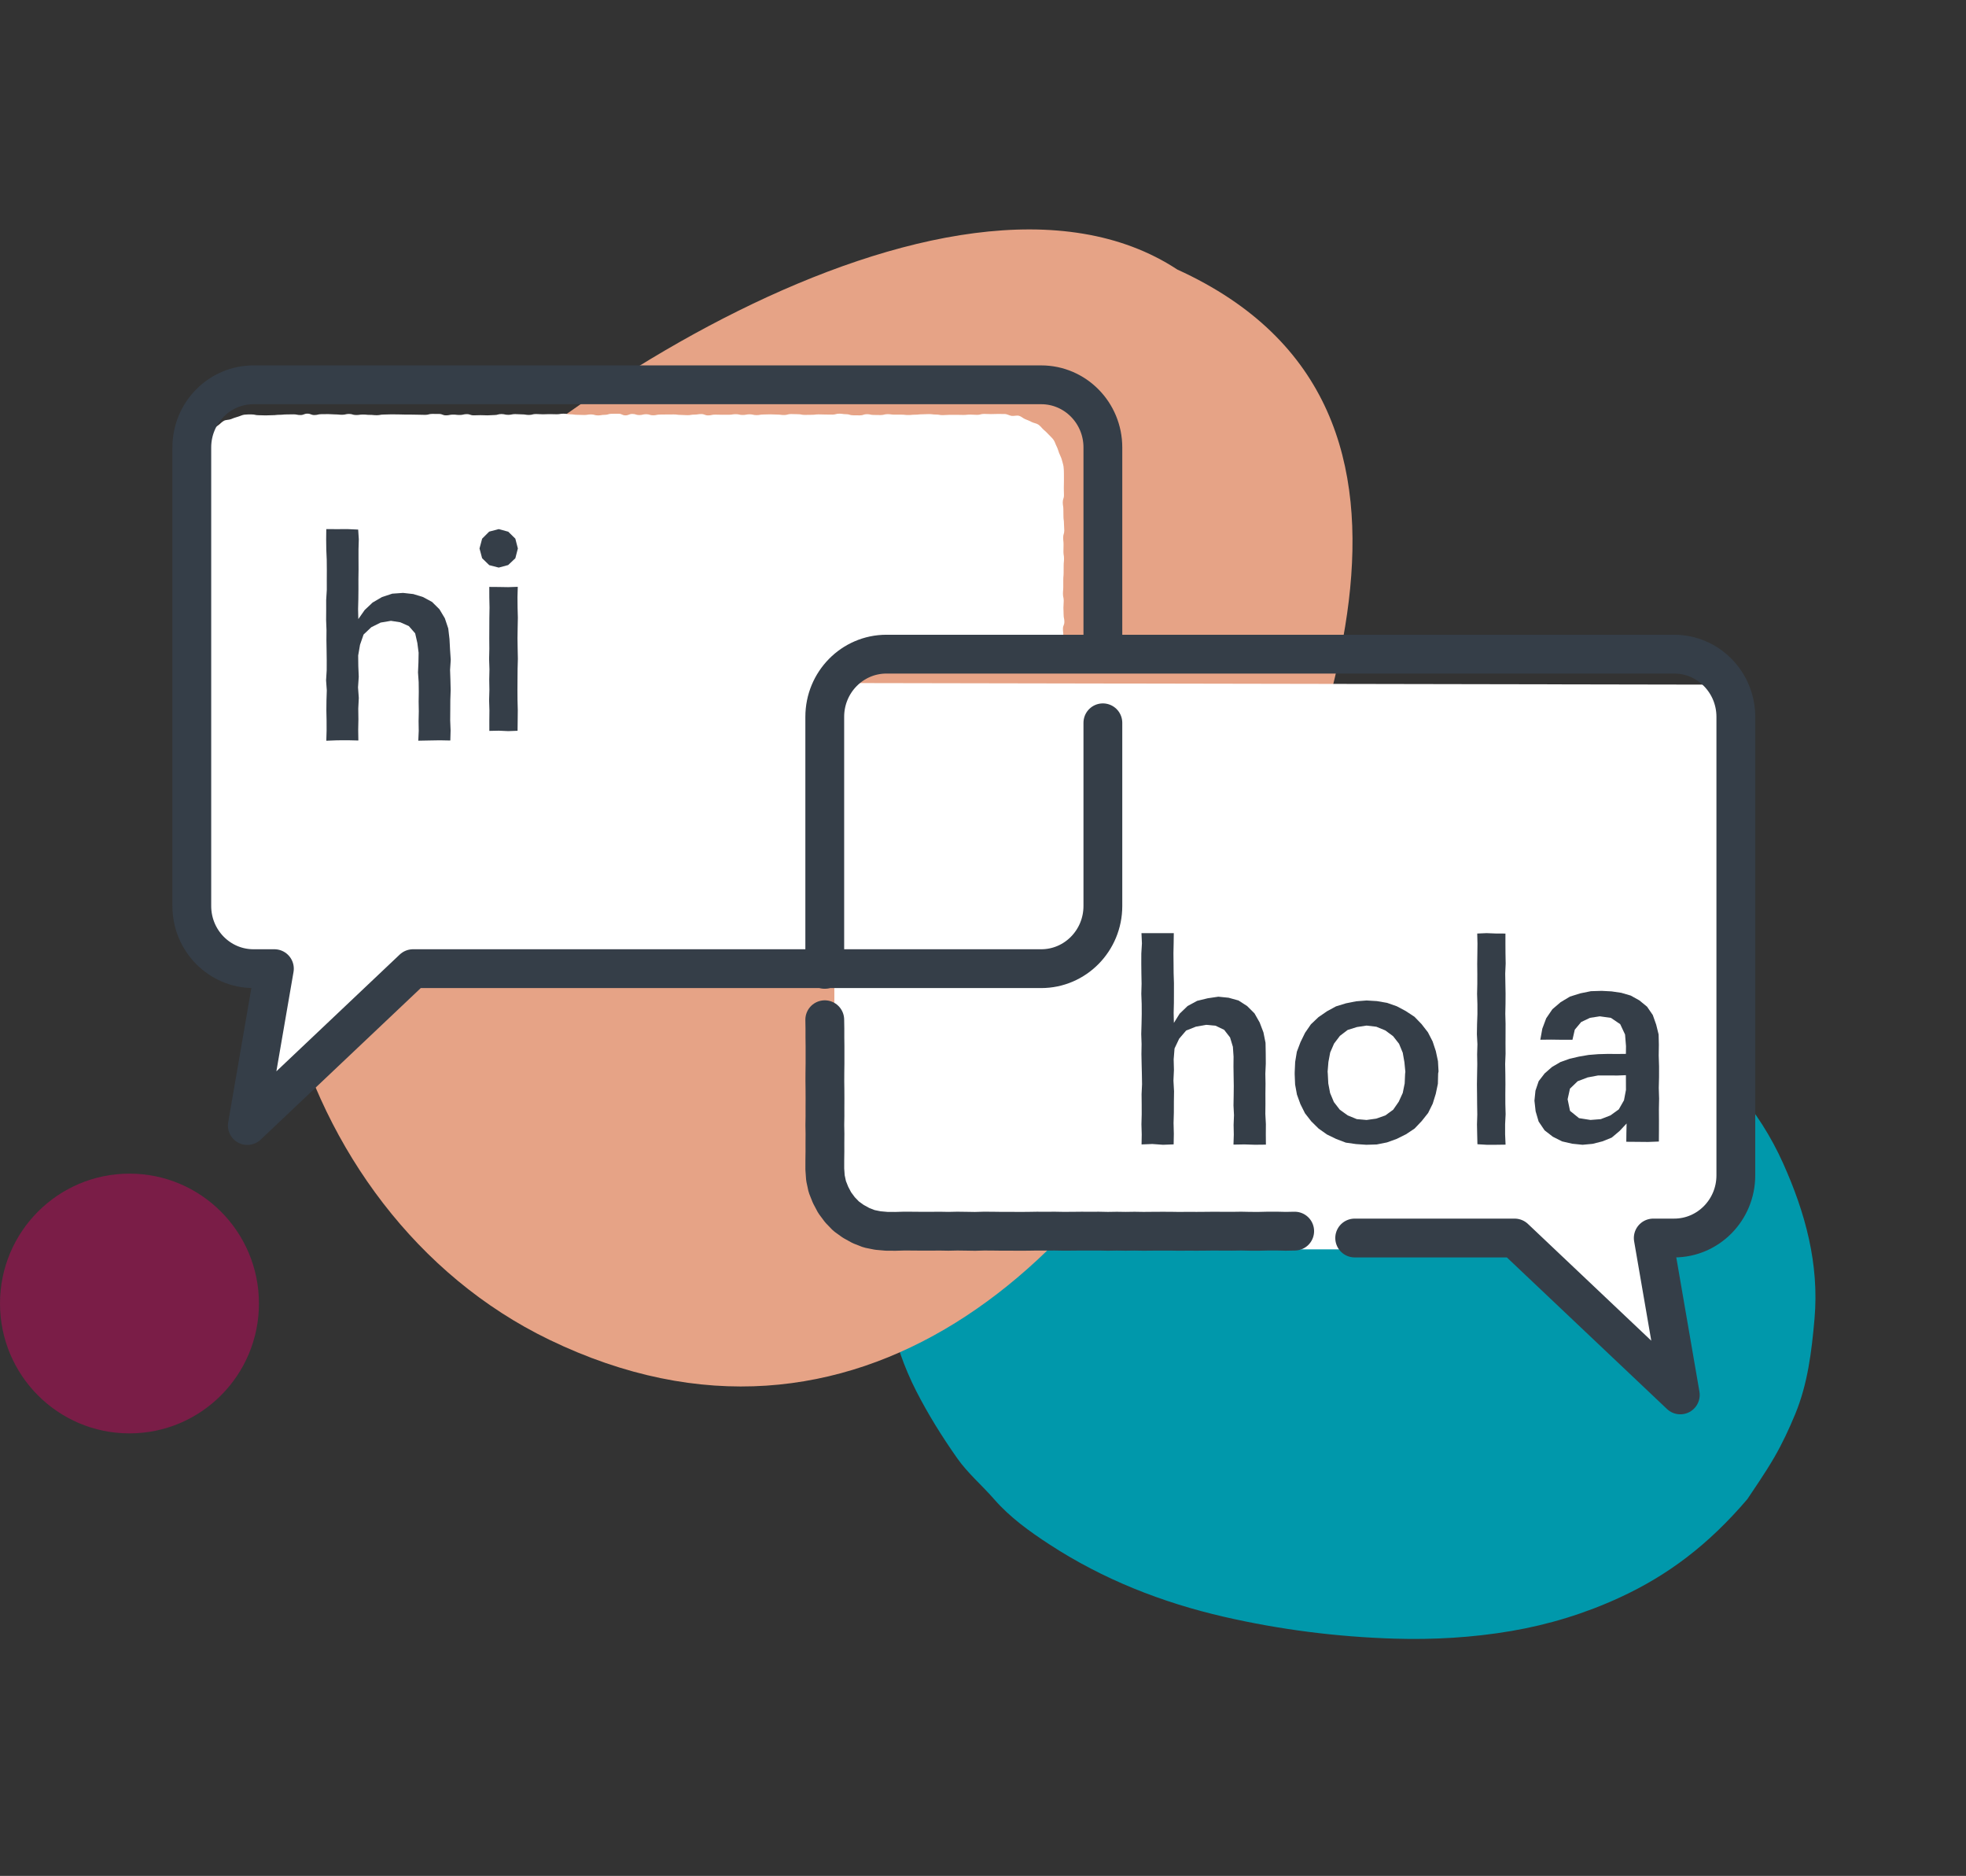 <svg width="152" height="145" viewBox="0 0 152 145" fill="none" xmlns="http://www.w3.org/2000/svg"><rect x="0" y="0" width="152" height="145" fill="#333333" stroke="none"/><g style="mix-blend-mode:multiply"><path fill-rule="evenodd" clip-rule="evenodd" d="M135.096 115.878C132.058 119.439 128.918 121.78 125.239 123.477C122.545 124.72 119.738 125.578 116.83 126.073C113.852 126.579 110.82 126.756 107.775 126.661C103.354 126.522 98.983 125.971 94.649 124.976C89.829 123.87 85.28 122.081 81.122 119.369C79.596 118.373 78.084 117.289 76.857 115.88C75.928 114.814 74.825 113.879 74.018 112.734C72.844 111.068 71.753 109.321 70.83 107.509C68.973 103.864 68.219 99.961 68.394 95.925C68.49 93.716 68.579 91.487 68.959 89.323C69.354 87.079 70.071 84.897 70.693 82.7C71.219 80.84 71.777 78.989 72.381 77.155C73.265 74.473 74.044 71.738 75.157 69.156C76.574 65.867 78.022 62.554 80.388 59.799C82.682 57.127 85.416 54.992 88.768 53.831C91.703 52.814 94.761 52.712 97.882 53.331C101.33 54.014 104.276 55.698 106.915 57.905C108.842 59.518 110.541 61.405 112.071 63.425C113.333 65.088 114.569 66.783 115.974 68.321C117.454 69.939 118.926 71.588 120.713 72.902C123.246 74.766 125.786 76.623 128.287 78.529C130.485 80.205 132.425 82.157 134.24 84.244C135.729 85.955 136.928 87.849 137.847 89.89C139.575 93.728 140.661 97.69 140.288 101.939C140.066 104.466 139.765 106.957 138.798 109.3C138.326 110.442 137.801 111.57 137.184 112.635C136.435 113.933 135.564 115.159 135.096 115.878Z" fill="#0098AB"></path></g><g style="mix-blend-mode:multiply"><path fill-rule="evenodd" clip-rule="evenodd" d="M91.021 20.833C114.828 31.672 101.5 59.663 94.24 76.761C85.389 97.606 66.031 114.955 42.451 103.548C22.03 93.669 14.047 64.57 28.253 46.134C38.818 32.425 73.562 9.364 91.021 20.833Z" fill="#E6A386"></path></g><path d="M10.01 110.795C15.538 110.795 20.02 106.301 20.02 100.756C20.02 95.212 15.538 90.718 10.01 90.718C4.482 90.718 0 95.212 0 100.756C0 106.301 4.482 110.795 10.01 110.795Z" fill="#7A1D47"></path><path fill-rule="evenodd" clip-rule="evenodd" d="M64.507 52.795L134.946 52.924V93.731L128.818 96.57L130.817 107.821L117.905 96.57H68.916L64.507 93.731V52.795Z" fill="white"></path><path fill-rule="evenodd" clip-rule="evenodd" d="M19.453 74.767C19.71 74.767 19.71 74.73 19.967 74.73C20.225 74.73 20.225 74.768 20.483 74.768C20.74 74.768 20.863 74.537 21.026 74.737C21.193 74.941 20.932 75.017 20.887 75.278C20.842 75.538 20.818 75.534 20.772 75.794C20.727 76.052 20.765 76.058 20.72 76.317C20.674 76.576 20.679 76.577 20.635 76.835C20.589 77.094 20.588 77.094 20.544 77.352C20.498 77.612 20.516 77.615 20.47 77.874C20.425 78.135 20.432 78.136 20.387 78.396C20.341 78.657 20.343 78.658 20.298 78.919C20.252 79.179 20.184 79.168 20.139 79.428C20.093 79.688 20.165 79.701 20.119 79.96C20.074 80.22 20.043 80.215 19.998 80.475C19.953 80.737 19.936 80.734 19.891 80.997C19.845 81.258 19.871 81.261 19.826 81.523C19.78 81.784 19.747 81.778 19.703 82.039C19.656 82.301 19.637 82.298 19.591 82.56C19.546 82.821 19.635 82.837 19.59 83.098C19.544 83.359 19.53 83.358 19.485 83.619C19.439 83.88 19.432 83.878 19.386 84.138C19.341 84.401 19.372 84.407 19.326 84.669C19.281 84.931 19.226 84.922 19.181 85.185C19.135 85.448 19.179 85.456 19.133 85.719C19.088 85.983 18.767 86.106 19.003 86.23C19.242 86.353 19.164 86.019 19.361 85.835C19.559 85.649 19.616 85.71 19.813 85.526C20.01 85.341 19.975 85.303 20.172 85.118C20.369 84.933 20.398 84.964 20.595 84.779C20.791 84.595 20.814 84.62 21.012 84.435C21.208 84.25 21.175 84.214 21.371 84.03C21.569 83.846 21.534 83.807 21.73 83.623C21.927 83.438 21.916 83.425 22.113 83.241C22.31 83.056 22.394 83.146 22.591 82.961C22.788 82.777 22.712 82.694 22.909 82.51C23.105 82.326 23.136 82.359 23.331 82.175C23.528 81.991 23.515 81.976 23.71 81.792C23.906 81.609 23.967 81.674 24.163 81.49C24.358 81.307 24.299 81.242 24.496 81.059C24.692 80.874 24.749 80.935 24.945 80.751C25.143 80.566 25.113 80.534 25.311 80.349C25.509 80.164 25.516 80.171 25.714 79.986C25.912 79.801 25.868 79.754 26.065 79.569C26.263 79.384 26.312 79.437 26.509 79.252C26.706 79.067 26.666 79.023 26.863 78.838C27.062 78.652 27.105 78.699 27.304 78.513C27.502 78.328 27.511 78.339 27.71 78.154C27.907 77.968 27.897 77.956 28.094 77.771C28.291 77.587 28.243 77.535 28.439 77.351C28.636 77.166 28.642 77.171 28.839 76.986C29.038 76.8 29.072 76.837 29.27 76.651C29.469 76.466 29.426 76.419 29.625 76.234C29.824 76.047 29.865 76.091 30.065 75.905C30.264 75.718 30.217 75.666 30.416 75.479C30.616 75.291 30.649 75.326 30.849 75.139C31.049 74.951 30.992 74.861 31.245 74.758C31.49 74.659 31.51 74.745 31.773 74.745C32.037 74.745 32.037 74.765 32.301 74.765C32.565 74.765 32.565 74.733 32.829 74.733C33.093 74.733 33.093 74.768 33.357 74.768C33.621 74.768 33.621 74.771 33.886 74.771C34.151 74.771 34.151 74.836 34.417 74.836C34.682 74.836 34.682 74.707 34.948 74.707C35.213 74.707 35.213 74.818 35.478 74.818C35.743 74.818 35.743 74.742 36.008 74.742C36.274 74.742 36.274 74.742 36.538 74.742C36.803 74.742 36.803 74.799 37.067 74.799C37.331 74.799 37.331 74.8 37.596 74.8C37.859 74.8 37.859 74.743 38.124 74.743C38.388 74.743 38.388 74.777 38.652 74.777C38.916 74.777 38.916 74.8 39.18 74.8C39.444 74.8 39.444 74.774 39.708 74.774C39.971 74.774 39.971 74.78 40.235 74.78C40.499 74.78 40.499 74.783 40.764 74.783C41.028 74.783 41.028 74.694 41.291 74.694C41.556 74.694 41.556 74.792 41.821 74.792C42.086 74.792 42.086 74.751 42.35 74.751C42.615 74.751 42.615 74.79 42.88 74.79C43.145 74.79 43.145 74.765 43.411 74.765C43.677 74.765 43.677 74.821 43.942 74.821C44.208 74.821 44.208 74.791 44.474 74.791C44.74 74.791 44.74 74.742 45.006 74.742C45.271 74.742 45.271 74.794 45.536 74.794C45.801 74.794 45.801 74.81 46.066 74.81H46.596C46.86 74.81 46.86 74.774 47.125 74.774C47.391 74.774 47.391 74.799 47.656 74.799C47.921 74.799 47.921 74.733 48.186 74.733C48.451 74.733 48.451 74.789 48.717 74.789C48.982 74.789 48.982 74.748 49.248 74.748C49.515 74.748 49.515 74.778 49.782 74.778C50.047 74.778 50.047 74.76 50.313 74.76C50.579 74.76 50.579 74.796 50.844 74.796C51.11 74.796 51.11 74.709 51.376 74.709C51.64 74.709 51.64 74.753 51.907 74.753C52.172 74.753 52.172 74.718 52.438 74.718C52.704 74.718 52.704 74.779 52.97 74.779C53.236 74.779 53.236 74.776 53.502 74.776C53.769 74.776 53.769 74.733 54.035 74.733C54.3 74.733 54.3 74.742 54.567 74.742C54.832 74.742 54.832 74.704 55.099 74.704C55.362 74.704 55.362 74.819 55.627 74.819C55.891 74.819 55.891 74.733 56.155 74.733C56.42 74.733 56.42 74.821 56.685 74.821C56.952 74.821 56.952 74.812 57.217 74.812C57.484 74.812 57.484 74.759 57.751 74.759C58.017 74.759 58.017 74.831 58.282 74.831C58.549 74.831 58.549 74.747 58.814 74.747C59.08 74.747 59.08 74.715 59.347 74.715C59.614 74.715 59.614 74.717 59.881 74.717C60.148 74.717 60.148 74.715 60.414 74.715C60.681 74.715 60.681 74.715 60.947 74.715C61.215 74.715 61.215 74.751 61.483 74.751C61.749 74.751 61.749 74.762 62.017 74.762C62.284 74.762 62.284 74.777 62.55 74.777C62.817 74.777 62.817 74.749 63.084 74.749C63.351 74.749 63.351 74.769 63.62 74.769C63.888 74.769 63.888 74.778 64.155 74.778C64.425 74.778 64.425 74.737 64.694 74.737C64.963 74.737 65.064 74.974 65.255 74.784C65.444 74.595 65.192 74.492 65.192 74.225C65.192 73.956 65.211 73.956 65.211 73.689C65.211 73.42 65.206 73.42 65.206 73.152C65.206 72.883 65.276 72.883 65.276 72.615C65.276 72.346 65.22 72.346 65.22 72.077C65.22 71.807 65.222 71.807 65.222 71.537C65.222 71.269 65.264 71.269 65.264 70.999C65.264 70.73 65.254 70.73 65.254 70.462C65.254 70.193 65.296 70.193 65.296 69.924C65.296 69.656 65.242 69.656 65.242 69.387C65.242 69.118 65.209 69.118 65.209 68.85C65.209 68.58 65.245 68.58 65.245 68.311C65.245 68.041 65.187 68.041 65.187 67.772C65.187 67.503 65.291 67.503 65.291 67.234C65.291 66.964 65.237 66.964 65.237 66.695C65.237 66.426 65.266 66.426 65.266 66.157C65.266 65.89 65.168 65.89 65.168 65.623C65.168 65.355 65.244 65.355 65.244 65.088C65.244 64.82 65.237 64.82 65.237 64.552C65.237 64.282 65.173 64.282 65.173 64.013C65.173 63.743 65.204 63.743 65.204 63.473C65.204 63.204 65.198 63.204 65.198 62.935C65.198 62.666 65.245 62.666 65.245 62.397C65.245 62.128 65.238 62.128 65.238 61.859C65.238 61.588 65.264 61.588 65.264 61.318C65.264 61.048 65.177 61.048 65.177 60.778C65.177 60.508 65.231 60.508 65.231 60.239C65.231 59.968 65.192 59.968 65.192 59.697C65.192 59.427 65.257 59.427 65.257 59.156C65.257 58.886 65.195 58.886 65.195 58.617C65.195 58.346 65.258 58.346 65.258 58.077C65.258 57.806 65.241 57.806 65.241 57.535C65.241 57.264 65.244 57.264 65.244 56.992C65.244 56.72 65.195 56.72 65.195 56.448C65.195 56.176 65.236 56.176 65.236 55.904C65.236 55.716 65.274 55.535 65.296 55.354C65.319 55.169 65.342 54.989 65.386 54.81C65.429 54.63 65.421 54.431 65.485 54.26C65.551 54.087 65.679 53.939 65.764 53.777C65.85 53.613 65.908 53.431 66.012 53.279C66.116 53.127 66.25 52.994 66.371 52.856C66.493 52.718 66.657 52.624 66.795 52.502C66.933 52.379 67.074 52.27 67.226 52.165C67.376 52.061 67.496 51.905 67.659 51.819C67.821 51.733 68.02 51.733 68.194 51.667C68.363 51.602 68.515 51.48 68.695 51.435C68.872 51.392 69.057 51.373 69.241 51.351C69.421 51.329 69.605 51.246 69.791 51.246C70.061 51.246 70.061 51.266 70.332 51.266C70.602 51.266 70.602 51.349 70.871 51.349C71.141 51.349 71.141 51.319 71.411 51.319C71.681 51.319 71.681 51.285 71.951 51.285C72.218 51.285 72.218 51.294 72.488 51.294C72.755 51.294 72.755 51.288 73.023 51.288C73.293 51.288 73.293 51.338 73.561 51.338C73.831 51.338 73.831 51.279 74.102 51.279C74.372 51.279 74.372 51.358 74.643 51.358C74.913 51.358 74.913 51.319 75.183 51.319C75.453 51.319 75.453 51.361 75.722 51.361C75.992 51.361 75.992 51.272 76.263 51.272C76.533 51.272 76.533 51.315 76.805 51.315C77.075 51.315 77.075 51.263 77.346 51.263C77.617 51.263 77.617 51.34 77.887 51.34C78.159 51.34 78.159 51.269 78.43 51.269C78.702 51.269 78.702 51.276 78.972 51.276C79.243 51.276 79.243 51.309 79.514 51.309C79.785 51.309 79.785 51.353 80.055 51.353C80.327 51.353 80.327 51.368 80.599 51.368C80.871 51.368 80.871 51.333 81.144 51.333C81.417 51.333 81.417 51.287 81.69 51.287C81.963 51.287 82.034 51.505 82.229 51.312C82.42 51.121 82.178 51.048 82.178 50.777C82.178 50.506 82.19 50.506 82.19 50.235C82.19 49.964 82.214 49.964 82.214 49.692C82.214 49.421 82.211 49.421 82.211 49.149C82.211 48.877 82.181 48.877 82.181 48.605C82.181 48.334 82.291 48.334 82.291 48.061C82.291 47.791 82.233 47.791 82.233 47.519C82.233 47.248 82.217 47.248 82.217 46.976C82.217 46.706 82.241 46.706 82.241 46.436C82.241 46.166 82.182 46.166 82.182 45.897C82.182 45.627 82.207 45.627 82.207 45.356C82.207 45.084 82.207 45.084 82.207 44.813C82.207 44.54 82.233 44.54 82.233 44.268C82.233 43.996 82.236 43.996 82.236 43.725C82.236 43.453 82.264 43.453 82.264 43.182C82.264 42.911 82.219 42.911 82.219 42.639C82.219 42.366 82.228 42.366 82.228 42.093C82.228 41.821 82.199 41.821 82.199 41.549C82.199 41.277 82.283 41.277 82.283 41.005C82.283 40.731 82.259 40.731 82.259 40.458C82.259 40.185 82.22 40.185 82.22 39.913C82.22 39.64 82.213 39.64 82.213 39.368C82.213 39.095 82.167 39.095 82.167 38.823C82.167 38.55 82.259 38.55 82.259 38.276C82.259 38.002 82.248 38.002 82.248 37.728C82.248 37.453 82.257 37.453 82.257 37.179C82.257 36.904 82.256 36.904 82.256 36.629C82.256 36.443 82.25 36.255 82.228 36.074C82.205 35.889 82.136 35.712 82.093 35.535C82.048 35.354 81.951 35.195 81.887 35.024C81.822 34.85 81.779 34.671 81.694 34.509C81.608 34.345 81.563 34.155 81.458 34.004C81.355 33.851 81.205 33.733 81.083 33.595C80.961 33.457 80.823 33.335 80.686 33.213C80.549 33.091 80.439 32.93 80.288 32.825C80.138 32.72 79.932 32.707 79.769 32.622C79.606 32.536 79.444 32.469 79.27 32.403C79.101 32.338 78.958 32.183 78.778 32.138C78.602 32.095 78.403 32.168 78.219 32.147C78.039 32.124 77.864 32.001 77.677 32.001C77.41 32.001 77.41 31.997 77.144 31.997C76.879 31.997 76.879 32.008 76.612 32.008C76.346 32.008 76.346 31.994 76.08 31.994C75.813 31.994 75.813 32.067 75.547 32.067C75.281 32.067 75.281 32.046 75.015 32.046C74.749 32.046 74.749 32.074 74.483 32.074C74.217 32.074 74.217 32.064 73.951 32.064C73.685 32.064 73.685 32.065 73.419 32.065C73.153 32.065 73.153 32.088 72.887 32.088C72.62 32.088 72.62 32.042 72.354 32.042C72.089 32.042 72.089 32.008 71.822 32.008C71.556 32.008 71.556 32.024 71.29 32.024C71.024 32.024 71.024 32.054 70.757 32.054C70.491 32.054 70.491 32.08 70.225 32.08C69.959 32.08 69.959 32.051 69.692 32.051C69.425 32.051 69.425 32.051 69.158 32.051C68.892 32.051 68.892 32.013 68.626 32.013C68.359 32.013 68.359 32.082 68.092 32.082C67.826 32.082 67.826 32.074 67.558 32.074C67.291 32.074 67.291 32.015 67.025 32.015C66.757 32.015 66.757 32.106 66.49 32.106C66.222 32.106 66.222 32.1 65.955 32.1C65.688 32.1 65.688 32.017 65.421 32.017C65.154 32.017 65.154 31.976 64.888 31.976C64.621 31.976 64.621 32.048 64.354 32.048C64.088 32.048 64.088 32.042 63.821 32.042C63.555 32.042 63.555 32.03 63.288 32.03C63.021 32.03 63.021 32.063 62.755 32.063C62.488 32.063 62.488 32.07 62.222 32.07C61.956 32.07 61.956 32.017 61.689 32.017C61.422 32.017 61.422 32.005 61.155 32.005C60.889 32.005 60.889 32.08 60.624 32.08C60.356 32.08 60.356 32.045 60.09 32.045C59.823 32.045 59.823 32.027 59.556 32.027C59.29 32.027 59.29 32.04 59.023 32.04C58.756 32.04 58.756 32.087 58.49 32.087C58.222 32.087 58.222 32.025 57.955 32.025C57.689 32.025 57.689 32.076 57.421 32.076C57.154 32.076 57.154 32.016 56.887 32.016C56.62 32.016 56.62 32.059 56.353 32.059C56.086 32.059 56.086 32.06 55.818 32.06C55.551 32.06 55.551 32.049 55.284 32.049C55.017 32.049 55.017 32.109 54.751 32.109C54.483 32.109 54.483 32.006 54.217 32.006C53.952 32.006 53.952 32.048 53.686 32.048C53.422 32.048 53.422 32.092 53.155 32.092C52.891 32.092 52.891 32.071 52.625 32.071C52.359 32.071 52.359 32.035 52.093 32.035C51.827 32.035 51.827 32.038 51.561 32.038C51.295 32.038 51.295 32.044 51.028 32.044C50.761 32.044 50.761 32.101 50.494 32.101C50.226 32.101 50.226 32.018 49.959 32.018C49.691 32.018 49.691 32.083 49.424 32.083C49.157 32.083 49.157 31.996 48.889 31.996C48.623 31.996 48.623 32.106 48.357 32.106C48.09 32.106 48.09 31.98 47.824 31.98C47.558 31.98 47.558 31.984 47.291 31.984C47.026 31.984 47.026 32.065 46.759 32.065C46.493 32.065 46.493 32.11 46.228 32.11C45.962 32.11 45.962 32.034 45.696 32.034C45.429 32.034 45.429 32.077 45.164 32.077C44.898 32.077 44.898 32.064 44.632 32.064C44.366 32.064 44.366 32.024 44.1 32.024C43.834 32.024 43.834 31.977 43.568 31.977C43.301 31.977 43.301 32.021 43.035 32.021C42.768 32.021 42.768 32.011 42.502 32.011C42.236 32.011 42.236 32.024 41.968 32.024C41.701 32.024 41.701 32.003 41.434 32.003C41.165 32.003 41.165 32.073 40.898 32.073C40.631 32.073 40.631 32.03 40.362 32.03C40.095 32.03 40.095 32.009 39.828 32.009C39.56 32.009 39.56 32.065 39.294 32.065C39.027 32.065 39.027 32.005 38.759 32.005C38.493 32.005 38.493 32.081 38.226 32.081C37.959 32.081 37.959 32.105 37.692 32.105C37.425 32.105 37.425 32.091 37.158 32.091C36.891 32.091 36.891 32.104 36.624 32.104C36.357 32.104 36.357 32.011 36.09 32.011C35.821 32.011 35.821 32.076 35.553 32.076C35.285 32.076 35.285 32.048 35.017 32.048C34.749 32.048 34.749 32.105 34.481 32.105C34.213 32.105 34.213 31.997 33.946 31.997C33.679 31.997 33.679 31.994 33.411 31.994C33.144 31.994 33.144 32.067 32.876 32.067C32.608 32.067 32.608 32.056 32.341 32.056C32.073 32.056 32.073 32.047 31.805 32.047C31.536 32.047 31.536 32.044 31.268 32.044C31 32.044 31 32.032 30.732 32.032C30.464 32.032 30.464 32.03 30.196 32.03C29.928 32.03 29.928 32.044 29.66 32.044C29.394 32.044 29.394 32.094 29.129 32.094C28.863 32.094 28.863 32.068 28.596 32.068C28.329 32.068 28.329 32.043 28.062 32.043C27.794 32.043 27.794 32.08 27.527 32.08C27.257 32.08 27.257 31.996 26.988 31.996C26.721 31.996 26.721 32.059 26.452 32.059C26.185 32.059 26.185 32.033 25.918 32.033C25.65 32.033 25.65 32.009 25.381 32.009C25.113 32.009 25.113 32.015 24.844 32.015C24.574 32.015 24.574 32.081 24.306 32.081C24.037 32.081 24.037 31.974 23.768 31.974C23.499 31.974 23.499 32.081 23.23 32.081C22.961 32.081 22.961 32.027 22.691 32.027C22.423 32.027 22.423 32.035 22.154 32.035C21.885 32.035 21.885 32.062 21.617 32.062C21.348 32.062 21.348 32.093 21.077 32.093C20.807 32.093 20.807 32.108 20.537 32.108C20.266 32.108 20.266 32.095 19.995 32.095C19.723 32.095 19.723 32.035 19.453 32.035C19.267 32.035 19.08 32.03 18.9 32.052C18.715 32.074 18.547 32.173 18.371 32.218C18.191 32.262 18.026 32.333 17.856 32.399C17.683 32.464 17.472 32.44 17.309 32.526C17.147 32.613 17.022 32.766 16.872 32.871C16.72 32.976 16.576 33.088 16.439 33.21C16.301 33.332 16.171 33.461 16.049 33.599C15.928 33.736 15.782 33.858 15.678 34.01C15.574 34.162 15.526 34.349 15.44 34.512C15.355 34.675 15.245 34.827 15.18 35.001C15.115 35.172 15.108 35.361 15.064 35.541C15.021 35.719 14.932 35.889 14.909 36.074C14.889 36.256 14.937 36.443 14.937 36.629C14.937 36.898 14.938 36.898 14.938 37.168C14.938 37.436 14.866 37.436 14.866 37.706C14.866 37.975 14.912 37.975 14.912 38.245C14.912 38.515 14.909 38.515 14.909 38.784C14.909 39.055 14.932 39.055 14.932 39.326C14.932 39.596 14.944 39.596 14.944 39.867C14.944 40.136 14.871 40.136 14.871 40.406C14.871 40.676 14.841 40.676 14.841 40.946C14.841 41.215 14.917 41.215 14.917 41.486C14.917 41.754 14.912 41.754 14.912 42.024C14.912 42.293 14.878 42.293 14.878 42.562C14.878 42.831 14.906 42.831 14.906 43.1C14.906 43.368 14.915 43.368 14.915 43.638C14.915 43.906 14.873 43.906 14.873 44.175C14.873 44.444 14.895 44.444 14.895 44.713C14.895 44.982 14.921 44.982 14.921 45.251C14.921 45.52 14.847 45.52 14.847 45.789C14.847 46.058 14.865 46.058 14.865 46.328C14.865 46.597 14.906 46.597 14.906 46.867C14.906 47.137 14.877 47.137 14.877 47.407C14.877 47.677 14.875 47.677 14.875 47.947C14.875 48.218 14.843 48.218 14.843 48.489C14.843 48.759 14.88 48.759 14.88 49.031C14.88 49.301 14.86 49.301 14.86 49.572C14.86 49.842 14.895 49.842 14.895 50.112C14.895 50.382 14.864 50.382 14.864 50.652C14.864 50.922 14.938 50.922 14.938 51.192C14.938 51.462 14.917 51.462 14.917 51.732C14.917 52.002 14.88 52.002 14.88 52.271C14.88 52.542 14.929 52.542 14.929 52.812C14.929 53.082 14.829 53.082 14.829 53.352C14.829 53.623 14.861 53.623 14.861 53.895C14.861 54.165 14.87 54.165 14.87 54.437C14.87 54.708 14.875 54.708 14.875 54.979C14.875 55.249 14.838 55.249 14.838 55.52C14.838 55.79 14.852 55.79 14.852 56.061C14.852 56.331 14.929 56.331 14.929 56.602C14.929 56.872 14.959 56.872 14.959 57.143C14.959 57.414 14.888 57.414 14.888 57.685C14.888 57.956 14.871 57.956 14.871 58.228C14.871 58.499 14.906 58.499 14.906 58.77C14.906 59.041 14.884 59.041 14.884 59.312C14.884 59.583 14.926 59.583 14.926 59.854C14.926 60.123 14.962 60.123 14.962 60.392C14.962 60.661 14.873 60.661 14.873 60.931C14.873 61.2 14.928 61.2 14.928 61.47C14.928 61.741 14.94 61.741 14.94 62.012C14.94 62.284 14.889 62.284 14.889 62.556C14.889 62.827 14.925 62.827 14.925 63.098C14.925 63.368 14.829 63.368 14.829 63.639C14.829 63.91 14.885 63.91 14.885 64.181C14.885 64.453 14.921 64.453 14.921 64.726C14.921 64.997 14.952 64.997 14.952 65.269C14.952 65.541 14.886 65.541 14.886 65.812C14.886 66.084 14.893 66.084 14.893 66.357C14.893 66.629 14.929 66.629 14.929 66.902C14.929 67.173 14.912 67.173 14.912 67.445C14.912 67.717 14.882 67.717 14.882 67.988C14.882 68.261 14.835 68.261 14.835 68.534C14.835 68.807 14.93 68.807 14.93 69.081C14.93 69.354 14.837 69.354 14.837 69.629C14.837 69.903 14.854 69.903 14.854 70.177C14.854 70.364 14.909 70.548 14.931 70.729C14.953 70.914 14.978 71.099 15.021 71.276C15.065 71.457 15.101 71.641 15.166 71.813C15.232 71.986 15.325 72.149 15.41 72.312C15.495 72.476 15.535 72.674 15.639 72.825C15.745 72.977 15.903 73.094 16.025 73.232C16.146 73.37 16.271 73.511 16.409 73.633C16.545 73.756 16.698 73.866 16.848 73.972C16.999 74.076 17.185 74.123 17.348 74.209C17.51 74.295 17.656 74.416 17.83 74.482C18 74.547 18.186 74.567 18.365 74.612C18.542 74.655 18.719 74.702 18.904 74.724C19.084 74.746 19.267 74.767 19.453 74.767Z" fill="white"></path><path fill-rule="evenodd" clip-rule="evenodd" d="M88.252 72.129L89.088 72.13L89.913 72.128H90.751L90.74 72.91L90.724 73.68L90.732 74.448L90.738 75.217L90.763 75.984L90.762 76.754L90.759 77.525L90.74 78.298L90.758 79.067L91.203 78.353L91.815 77.764L92.556 77.362L93.368 77.164L94.195 77.041L94.987 77.121L95.754 77.333L96.425 77.766L96.991 78.331L97.39 79.033L97.682 79.799L97.844 80.609L97.859 81.439L97.864 82.216L97.829 82.995L97.843 83.772L97.834 84.552L97.837 85.328L97.829 86.108L97.871 86.888L97.866 87.672L97.873 88.476L97.031 88.485L96.205 88.459L95.365 88.474L95.39 87.704L95.375 86.951L95.405 86.2L95.367 85.447L95.38 84.697L95.388 83.944L95.376 83.189L95.365 82.431L95.372 81.674L95.32 80.913L95.101 80.19L94.646 79.603L93.984 79.285L93.254 79.216L92.461 79.357L91.705 79.657L91.167 80.287L90.809 81.043L90.741 81.886L90.762 82.707L90.724 83.526L90.77 84.346L90.758 85.163L90.756 85.984L90.733 86.806L90.754 87.63L90.74 88.456L89.916 88.487L89.09 88.427L88.259 88.461L88.272 87.68L88.249 86.905L88.27 86.129L88.268 85.353L88.26 84.578L88.296 83.802L88.283 83.025L88.264 82.251L88.248 81.478L88.261 80.705L88.234 79.927L88.257 79.151L88.272 78.375L88.268 77.597L88.239 76.82L88.261 76.042L88.246 75.267L88.238 74.488L88.24 73.708L88.287 72.925L88.252 72.129Z" fill="#353E48"></path><path fill-rule="evenodd" clip-rule="evenodd" d="M108.635 82.998L108.602 83.745L108.453 84.48L108.142 85.16L107.715 85.775L107.108 86.218L106.402 86.466L105.656 86.57L104.898 86.504L104.198 86.216L103.587 85.778L103.127 85.182L102.836 84.486L102.696 83.748L102.657 82.998L102.644 82.834L102.705 82.088L102.843 81.353L103.142 80.665L103.595 80.068L104.193 79.612L104.91 79.387L105.656 79.274L106.408 79.362L107.103 79.647L107.704 80.09L108.166 80.679L108.453 81.373L108.582 82.108L108.654 82.855L108.635 82.998ZM105.656 77.333L104.853 77.396L104.064 77.552L103.295 77.787L102.591 78.17L101.932 78.625L101.351 79.177L100.898 79.835L100.548 80.55L100.265 81.296L100.135 82.081L100.099 82.876L100.098 83.04L100.13 83.828L100.272 84.606L100.542 85.349L100.896 86.055L101.383 86.679L101.946 87.234L102.592 87.691L103.306 88.038L104.051 88.321L104.842 88.433L105.635 88.487L106.44 88.463L107.231 88.305L107.986 88.033L108.702 87.676L109.369 87.232L109.919 86.653L110.416 86.027L110.769 85.311L111.005 84.552L111.169 83.773L111.189 82.978L111.22 82.814L111.176 82.024L111.01 81.248L110.761 80.496L110.398 79.792L109.912 79.165L109.361 78.594L108.696 78.157L107.995 77.782L107.241 77.517L106.454 77.381L105.656 77.333Z" fill="#353E48"></path><path fill-rule="evenodd" clip-rule="evenodd" d="M114.211 72.159L114.936 72.128L115.665 72.157L116.392 72.16L116.391 72.933L116.396 73.707L116.41 74.484L116.375 75.259L116.388 76.034L116.402 76.81L116.398 77.586L116.382 78.359L116.402 79.133L116.4 79.906L116.397 80.684L116.402 81.46L116.371 82.235L116.385 83.014L116.391 83.79L116.383 84.569L116.385 85.343L116.406 86.122L116.367 86.901L116.367 87.684L116.402 88.477L115.667 88.487H114.938L114.226 88.445L114.208 87.692L114.192 86.917L114.216 86.141L114.203 85.365L114.197 84.59L114.188 83.814L114.201 83.037L114.215 82.264L114.203 81.491L114.226 80.718L114.185 79.941L114.198 79.165L114.226 78.389L114.225 77.611L114.2 76.834L114.217 76.056L114.218 75.282L114.21 74.503L114.221 73.723L114.23 72.94L114.211 72.159Z" fill="#353E48"></path><path fill-rule="evenodd" clip-rule="evenodd" d="M125.71 84.248L125.557 85.049L125.156 85.751L124.507 86.218L123.763 86.506L122.968 86.568L122.081 86.429L121.385 85.865L121.199 84.969L121.381 84.148L121.976 83.575L122.745 83.282L123.558 83.129H124.387L125.043 83.133L125.706 83.108L125.71 84.248ZM123.836 76.59L123 76.615L122.18 76.782L121.381 77.032L120.661 77.464L120.022 78.01L119.543 78.712L119.243 79.512L119.088 80.368L119.916 80.359L120.742 80.37L121.574 80.37L121.753 79.591L122.248 78.998L122.933 78.674L123.689 78.558L124.55 78.679L125.265 79.164L125.64 79.963L125.713 80.861L125.706 81.461L125.011 81.469L124.323 81.463L123.571 81.483L122.822 81.543L122.081 81.67L121.352 81.84L120.643 82.093L119.994 82.473L119.426 82.969L118.961 83.573L118.713 84.306L118.634 85.078L118.726 85.9L118.959 86.692L119.419 87.371L120.057 87.865L120.773 88.226L121.555 88.406L122.354 88.487L123.132 88.415L123.887 88.224L124.609 87.933L125.21 87.427L125.759 86.842L125.744 87.547L125.736 88.254L126.58 88.261L127.421 88.269L128.254 88.237L128.261 87.416L128.262 86.584L128.257 85.753L128.273 84.921L128.247 84.093L128.268 83.26L128.269 82.426L128.242 81.589L128.254 80.753L128.235 79.961L128.046 79.197L127.785 78.459L127.343 77.815L126.747 77.326L126.079 76.954L125.347 76.74L124.595 76.63L123.836 76.59Z" fill="#353E48"></path><path d="M104.736 95.694H117.1L129.912 107.821L127.82 95.694H129.437C132.07 95.694 134.205 93.526 134.205 90.852V55.407C134.205 52.733 132.07 50.564 129.437 50.564H68.534C65.9 50.564 63.766 52.733 63.766 55.407V74.927" stroke="#353E48" stroke-width="3" stroke-linecap="round" stroke-linejoin="round"></path><path d="M63.766 78.821L63.777 79.499V80.176L63.785 80.854V81.531L63.785 82.207L63.776 82.884L63.773 83.564L63.781 84.242L63.784 84.921L63.781 85.602L63.782 86.281L63.771 86.96L63.783 87.638L63.778 88.32L63.779 89.002L63.77 89.686L63.769 90.371L63.818 91.055L63.962 91.726L64.215 92.362L64.534 92.965L64.942 93.513L65.416 94.005L65.97 94.404L66.566 94.733L67.201 94.981L67.868 95.115L68.547 95.175L69.228 95.179L69.91 95.159L70.593 95.163L71.276 95.169H71.96L72.646 95.163L73.332 95.175L74.016 95.16L74.7 95.169L75.384 95.18L76.067 95.16L76.751 95.164L77.433 95.173L78.117 95.172L78.802 95.178L79.487 95.173L80.174 95.162L80.861 95.165L81.545 95.161L82.23 95.173L82.914 95.169L83.6 95.162L84.287 95.164L84.973 95.162L85.659 95.176L86.345 95.165L87.031 95.175L87.718 95.165L88.405 95.176L89.091 95.17L89.778 95.166L90.465 95.167L91.15 95.178L91.834 95.172L92.519 95.175L93.207 95.17L93.894 95.163L94.581 95.169L95.269 95.17L95.958 95.16L96.645 95.174L97.331 95.176L98.021 95.16L98.712 95.159L99.404 95.175L100.098 95.162" stroke="#353E48" stroke-width="3" stroke-linecap="round" stroke-linejoin="round"></path><path d="M85.268 50.51V34.587C85.268 31.912 83.133 29.744 80.501 29.744H19.599C16.964 29.744 14.829 31.912 14.829 34.587V70.03C14.829 72.705 16.964 74.874 19.599 74.874H21.215L19.122 87L31.934 74.874H80.501C83.133 74.874 85.268 72.705 85.268 70.03V55.87" stroke="#353E48" stroke-width="3" stroke-linecap="round" stroke-linejoin="round"></path><path fill-rule="evenodd" clip-rule="evenodd" d="M25.226 40.898L26.062 40.901L26.887 40.898L27.692 40.935L27.741 41.681L27.718 42.452V43.221L27.722 43.992L27.711 44.759L27.713 45.53L27.705 46.301L27.685 47.076L27.704 47.852L28.196 47.151L28.808 46.574L29.532 46.152L30.328 45.888L31.164 45.83L31.952 45.918L32.707 46.149L33.404 46.527L33.976 47.094L34.394 47.794L34.656 48.576L34.752 49.395L34.796 50.22L34.849 50.997L34.797 51.778L34.824 52.556L34.843 53.336L34.816 54.113L34.812 54.894L34.806 55.676L34.837 56.46L34.816 57.239L33.998 57.223L33.173 57.237L32.34 57.253L32.374 56.492L32.363 55.738L32.379 54.985L32.367 54.232L32.378 53.482L32.369 52.727L32.317 51.972L32.351 51.214L32.365 50.456L32.267 49.697L32.098 48.955L31.608 48.393L30.946 48.1L30.225 47.988L29.428 48.123L28.707 48.482L28.11 49.046L27.835 49.838L27.692 50.668L27.702 51.489L27.737 52.309L27.68 53.131L27.741 53.948L27.699 54.769L27.71 55.593L27.694 56.418L27.707 57.239L26.889 57.219L26.064 57.224L25.228 57.256L25.251 56.468L25.249 55.692L25.233 54.916L25.241 54.139L25.266 53.362L25.21 52.586L25.258 51.808L25.26 51.033L25.25 50.26L25.237 49.485L25.243 48.707L25.213 47.93L25.219 47.153L25.218 46.374L25.266 45.596L25.265 44.817L25.268 44.041L25.261 43.261L25.227 42.48L25.217 41.697L25.226 40.898Z" fill="#353E48"></path><path fill-rule="evenodd" clip-rule="evenodd" d="M37.073 42.395L37.276 41.637L37.822 41.092L38.559 40.898L39.294 41.098L39.843 41.636L40.039 42.395L39.844 43.15L39.289 43.676L38.559 43.872L37.825 43.684L37.275 43.149L37.073 42.395Z" fill="#353E48"></path><path fill-rule="evenodd" clip-rule="evenodd" d="M37.829 45.366L38.561 45.372L39.291 45.384L40.031 45.359L40.009 46.161L40.016 46.951L40.038 47.742L40.022 48.538L40.01 49.331L40.022 50.123L40.039 50.919L40.017 51.714L40.011 52.508L40.006 53.3L40.011 54.097L40.032 54.894L40.024 55.694L40.015 56.486L39.293 56.513L38.563 56.48L37.833 56.495L37.832 55.703L37.84 54.913L37.815 54.122L37.838 53.327L37.825 52.534L37.842 51.741L37.815 50.945L37.833 50.151L37.827 49.356L37.831 48.564L37.834 47.767L37.848 46.97L37.831 46.17L37.829 45.366Z" fill="#353E48"></path></svg>